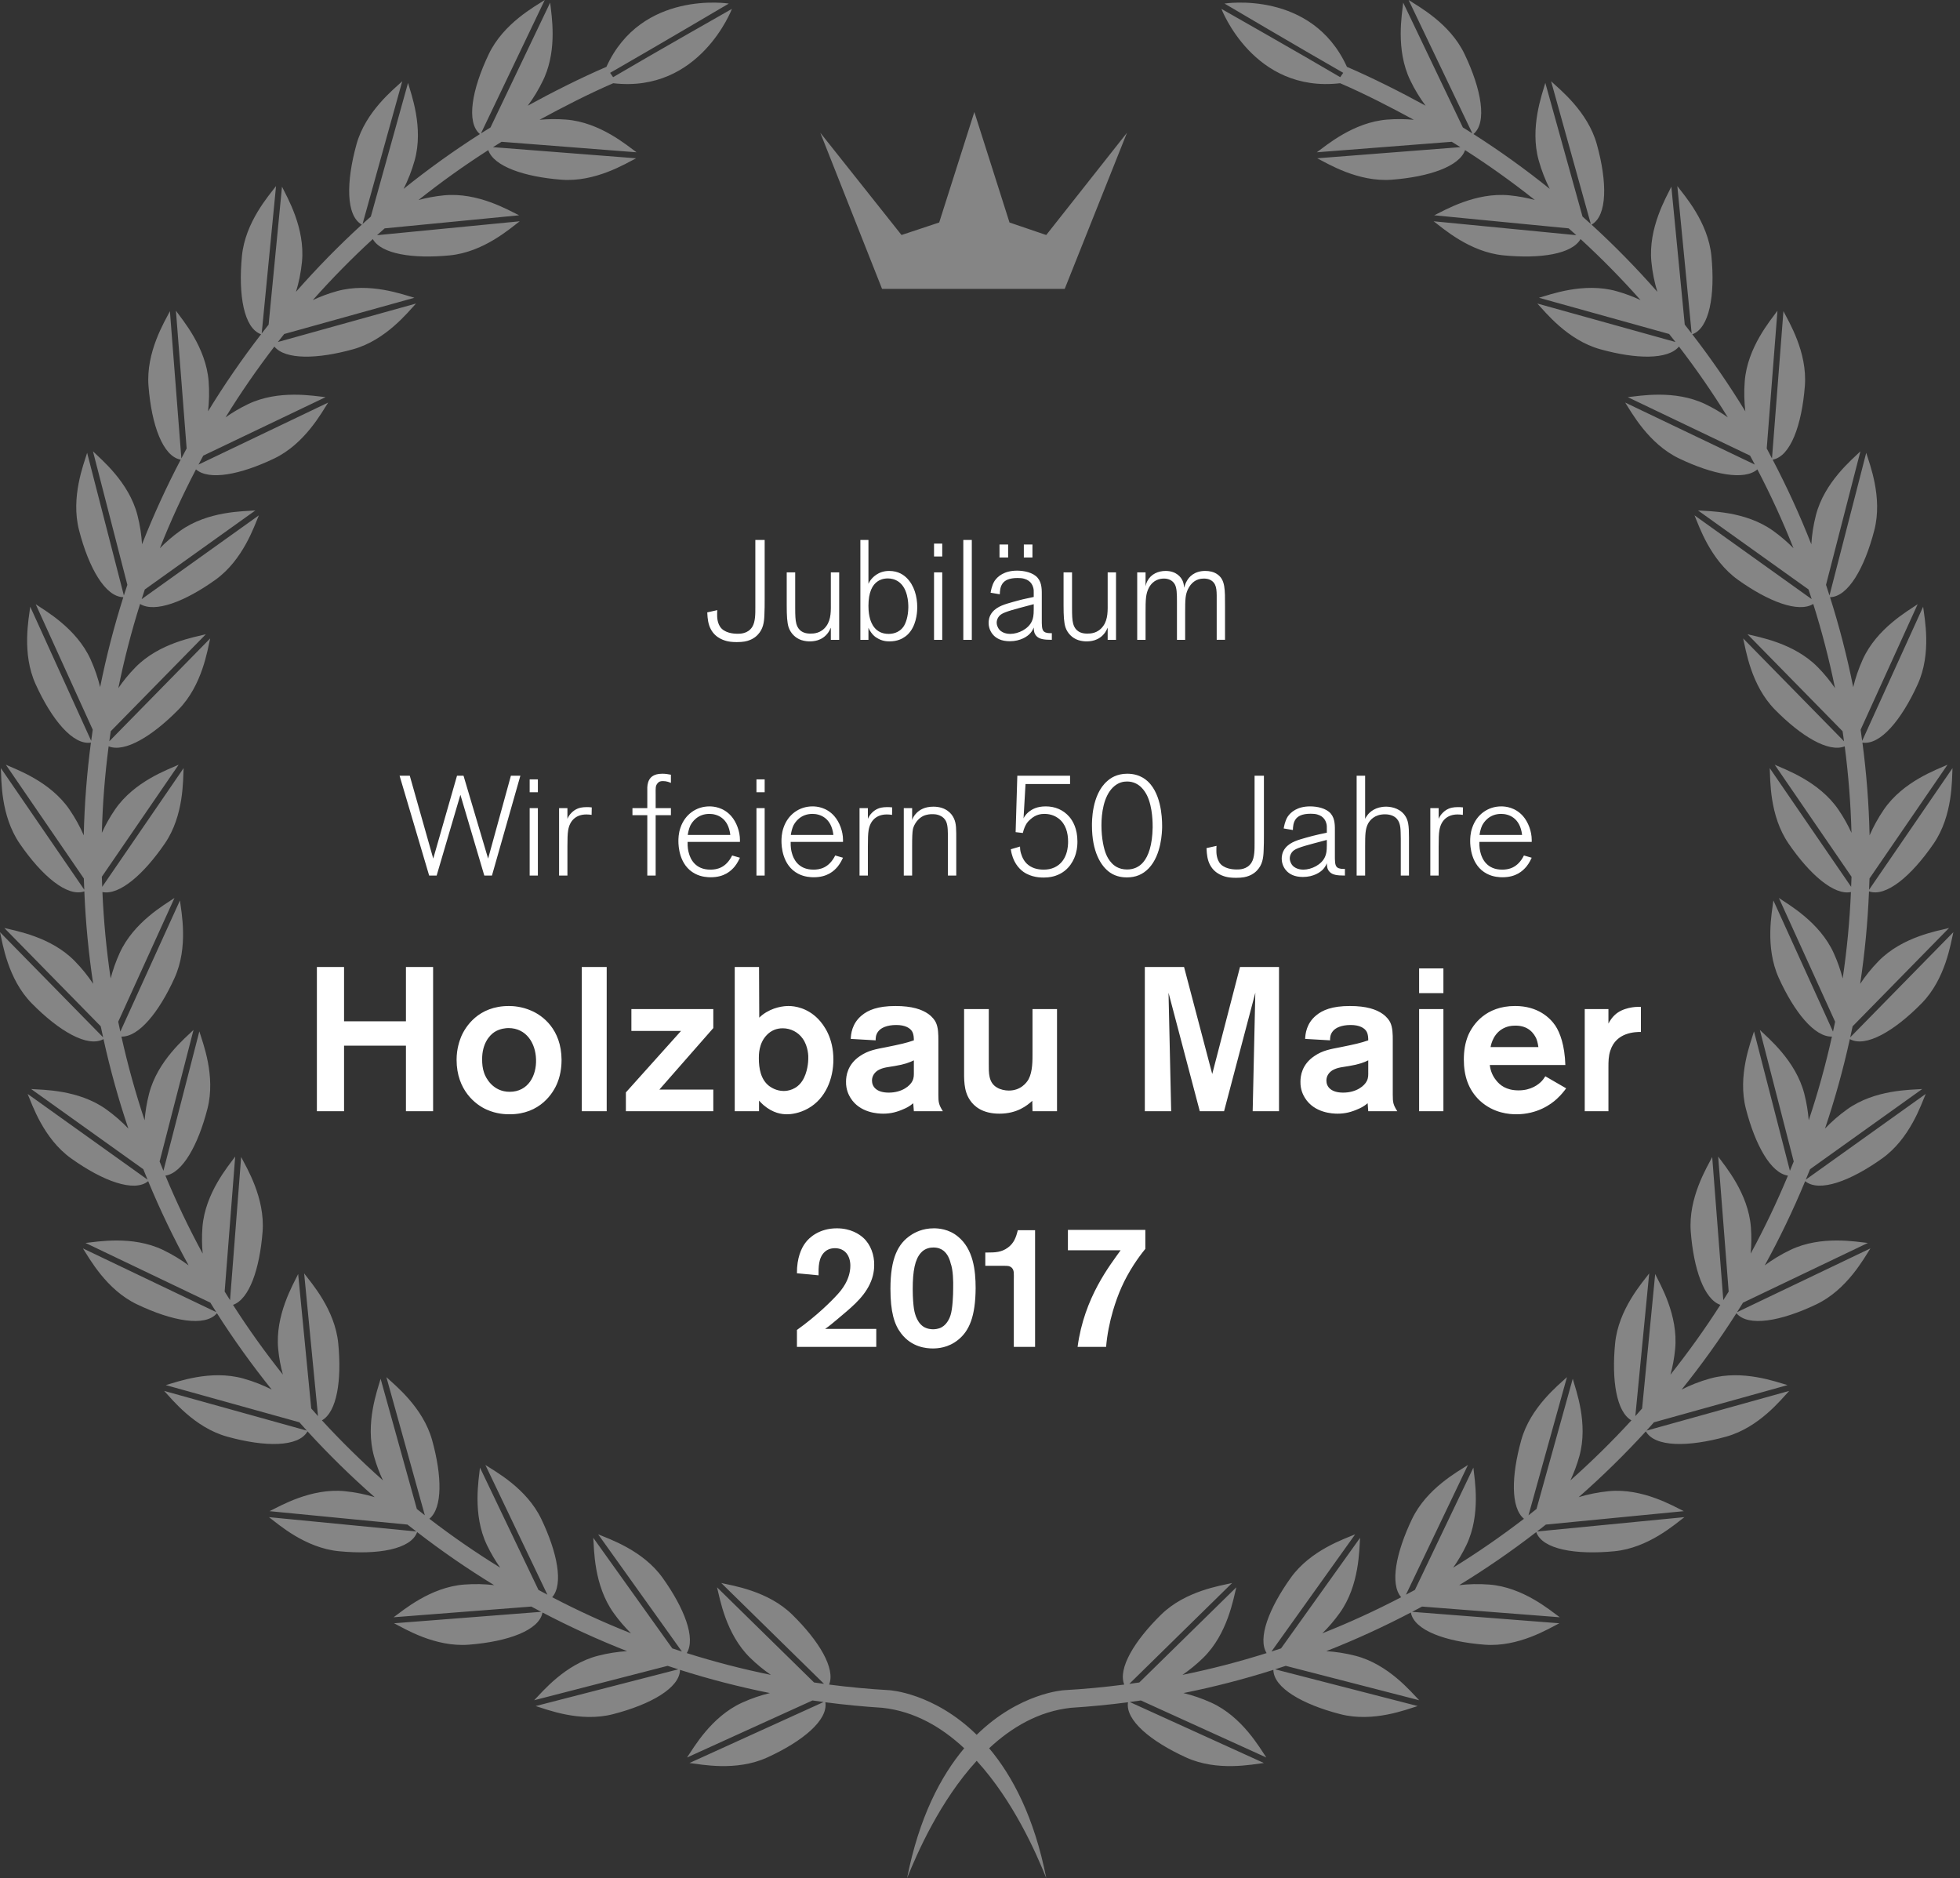 <svg xmlns="http://www.w3.org/2000/svg" width="167" height="160" viewBox="0 0 167 160">
    <rect x="0" y="0" width="167" height="160" fill="#333333" stroke="none"/>
    <g fill="#FFF" fill-rule="evenodd">
        <path d="M120.018 0c.828.542 3.514 1.983 4.767 4.605 1.441 3.016 1.945 5.825.758 6.816 2.255 1.437 4.424 2.997 6.501 4.668-.365-.724-.693-1.537-.94-2.425-.78-2.797.296-5.648.563-6.602l3.169 11.386c.237.21.474.419.707.632L132.16 6.924c.721.677 3.115 2.562 3.896 5.362.898 3.231.903 6.093-.45 6.851 1.972 1.803 3.843 3.715 5.606 5.722-.236-.776-.418-1.636-.507-2.554-.281-2.89 1.272-5.512 1.701-6.403l1.142 11.753c.199.25.394.5.588.753l-1.221-12.558c.592.792 2.623 3.066 2.904 5.958.325 3.336-.166 6.154-1.63 6.669 1.62 2.1 3.133 4.29 4.52 6.563-.093-.792-.12-1.656-.05-2.558.225-2.895 2.21-5.207 2.787-6.011l-.913 11.733c.152.281.3.566.448.85l.975-12.545c.445.882 2.051 3.474 1.826 6.372-.259 3.328-1.224 6.007-2.744 6.278 1.223 2.334 2.325 4.737 3.294 7.21.047-.785.17-1.624.392-2.484.725-2.811 3.082-4.743 3.79-5.436l-2.93 11.372c.1.302.198.604.295.908l3.131-12.153c.285.946 1.415 3.778.69 6.592-.83 3.22-2.238 5.682-3.774 5.706.793 2.5 1.454 5.055 1.976 7.661.183-.76.45-1.562.815-2.366 1.203-2.644 3.858-4.137 4.676-4.696l-4.86 10.69c.046.316.09.632.132.948l5.194-11.427c.117.982.74 3.967-.464 6.611-1.375 3.028-3.191 5.21-4.708 4.965.343 2.594.55 5.23.61 7.903.314-.722.717-1.47 1.22-2.204 1.644-2.395 4.517-3.403 5.42-3.813l-6.646 9.69c-.01.321-.024.64-.037.96l7.107-10.36c-.056.986.038 4.034-1.606 6.43-1.884 2.747-4.054 4.582-5.507 4.07-.11 2.664-.363 5.292-.753 7.876.431-.652.956-1.315 1.574-1.944 2.033-2.073 5.04-2.568 5.999-2.814l-8.217 8.377c-.064.316-.135.627-.203.94l8.787-8.96c-.227.964-.663 3.98-2.698 6.056-2.328 2.373-4.78 3.802-6.122 3.054-.571 2.594-1.276 5.139-2.117 7.622.539-.567 1.17-1.128 1.888-1.64 2.362-1.69 5.41-1.654 6.396-1.73l-9.556 6.83c-.118.299-.243.594-.365.89l10.22-7.303c-.39.907-1.344 3.803-3.708 5.493-2.71 1.937-5.376 2.918-6.565 1.94-1.02 2.462-2.169 4.857-3.442 7.172.637-.474 1.37-.927 2.184-1.316 2.619-1.253 5.613-.69 6.6-.593l-10.637 5.087c-.167.27-.336.54-.507.81l11.364-5.434c-.54.826-1.983 3.512-4.604 4.765-3.017 1.443-5.824 1.947-6.815.758-1.438 2.257-2.998 4.426-4.668 6.503.722-.367 1.537-.694 2.423-.94 2.799-.78 5.649.295 6.603.561l-11.386 3.17c-.21.236-.42.474-.633.708l12.158-3.384c-.677.72-2.564 3.115-5.364 3.894-3.231.9-6.092.905-6.85-.449-1.804 1.972-3.716 3.842-5.723 5.606.776-.236 1.636-.418 2.554-.508 2.891-.28 5.512 1.274 6.404 1.702l-11.754 1.143c-.249.197-.5.393-.752.588l12.557-1.221c-.792.592-3.066 2.622-5.958 2.904-3.336.324-6.153-.167-6.668-1.631-2.101 1.622-4.29 3.132-6.564 4.52.792-.094 1.656-.12 2.559-.05 2.895.225 5.207 2.21 6.01 2.786l-11.733-.911c-.28.152-.565.298-.848.448l12.543.975c-.882.445-3.474 2.05-6.371 1.824-3.327-.258-6.007-1.224-6.279-2.742-2.332 1.221-4.737 2.324-7.209 3.292.784.05 1.624.172 2.483.394 2.813.724 4.745 3.08 5.436 3.788l-11.372-2.93c-.3.1-.604.199-.907.296l12.153 3.13c-.947.285-3.778 1.417-6.591.692-3.221-.83-5.684-2.24-5.708-3.775-2.497.793-5.055 1.454-7.66 1.976.76.184 1.561.45 2.366.816 2.643 1.202 4.136 3.858 4.695 4.674l-10.69-4.86c-.316.047-.631.09-.947.133l11.427 5.195c-.982.117-3.966.738-6.612-.464-3.027-1.376-5.21-3.191-4.964-4.71-1.606.212-3.23.366-4.867.472-2.734.295-5.041 1.653-6.965 3.445 1.998 2.374 3.844 5.878 4.87 11.068-.85-2.107-2.787-6.562-5.931-9.997-3.144 3.435-5.082 7.89-5.933 9.997 1.027-5.19 2.874-8.694 4.87-11.068-1.923-1.792-4.23-3.15-6.963-3.445-1.638-.106-3.262-.26-4.868-.472.245 1.519-1.937 3.334-4.965 4.71-2.643 1.202-5.63.58-6.611.464l11.427-5.195c-.316-.042-.632-.086-.946-.133l-10.692 4.86c.56-.816 2.054-3.472 4.696-4.674.805-.366 1.606-.632 2.366-.816-2.605-.522-5.163-1.183-7.66-1.976-.023 1.536-2.487 2.946-5.707 3.775-2.813.725-5.645-.407-6.593-.692l12.154-3.13c-.304-.097-.607-.195-.908-.296l-11.372 2.93c.693-.708 2.624-3.064 5.436-3.788.859-.222 1.699-.345 2.483-.394-2.47-.968-4.875-2.07-7.209-3.292-.271 1.518-2.951 2.484-6.277 2.742-2.898.226-5.49-1.379-6.372-1.824l12.542-.975c-.282-.15-.566-.296-.846-.448l-11.735.911c.805-.576 3.116-2.56 6.01-2.786.903-.07 1.767-.044 2.56.05-2.274-1.388-4.463-2.898-6.564-4.52-.516 1.464-3.333 1.955-6.667 1.63-2.893-.281-5.168-2.311-5.959-2.903l12.558 1.221c-.252-.195-.505-.39-.754-.588l-11.752-1.143c.892-.428 3.513-1.983 6.404-1.702.918.09 1.776.272 2.553.508-2.008-1.764-3.92-3.634-5.721-5.606-.76 1.354-3.62 1.349-6.853.45-2.8-.78-4.685-3.175-5.363-3.895l12.159 3.384c-.215-.234-.424-.472-.634-.709l-11.386-3.169c.955-.266 3.804-1.34 6.602-.562.888.247 1.701.574 2.423.941-1.668-2.077-3.23-4.246-4.667-6.503-.991 1.189-3.798.685-6.816-.758-2.62-1.253-4.063-3.939-4.604-4.765l11.364 5.433c-.17-.269-.338-.54-.505-.81l-10.636-5.086c.984-.096 3.98-.66 6.598.593.813.39 1.546.842 2.185 1.316-1.274-2.315-2.424-4.71-3.444-7.171-1.188.977-3.855-.004-6.565-1.941-2.362-1.69-3.317-4.586-3.707-5.493l10.22 7.304c-.121-.297-.247-.592-.364-.89l-9.557-6.83c.986.075 4.035.04 6.396 1.729.718.512 1.349 1.073 1.89 1.64-.843-2.483-1.547-5.028-2.12-7.622-1.341.748-3.793-.681-6.122-3.054C.662 83.392.226 80.375 0 79.412l8.787 8.959c-.069-.313-.14-.624-.204-.94L.367 79.054c.96.246 3.964.74 5.998 2.814.617.63 1.143 1.292 1.574 1.944-.39-2.584-.643-5.212-.753-7.877-1.453.513-3.622-1.322-5.507-4.069C.036 69.47.129 66.422.073 65.436l7.108 10.36c-.015-.32-.028-.639-.038-.96l-6.645-9.69c.901.41 3.775 1.418 5.418 3.813.503.733.907 1.482 1.22 2.204.061-2.673.269-5.31.61-7.903-1.516.245-3.333-1.937-4.707-4.965-1.204-2.644-.58-5.63-.463-6.611L7.768 63.11c.042-.316.086-.632.134-.947l-4.86-10.69c.816.558 3.473 2.051 4.674 4.695.365.804.632 1.605.816 2.366.523-2.606 1.184-5.162 1.976-7.66-1.537-.025-2.944-2.488-3.773-5.707-.726-2.814.404-5.646.689-6.592l3.13 12.153c.097-.304.195-.606.297-.908l-2.93-11.372c.707.693 3.065 2.625 3.79 5.436.221.86.343 1.699.39 2.483.97-2.472 2.072-4.875 3.295-7.209-1.52-.271-2.486-2.95-2.744-6.278-.224-2.898 1.38-5.49 1.825-6.372l.976 12.544c.15-.283.295-.568.449-.849l-.912-11.733c.576.804 2.56 3.116 2.786 6.01.07.903.042 1.767-.05 2.56 1.386-2.274 2.899-4.463 4.518-6.564-1.464-.515-1.953-3.333-1.63-6.669.281-2.892 2.312-5.166 2.906-5.958l-1.223 12.558c.195-.252.39-.504.59-.753l1.14-11.753c.431.891 1.984 3.513 1.703 6.403-.09.918-.272 1.778-.509 2.554 1.764-2.007 3.634-3.919 5.606-5.722-1.353-.758-1.346-3.62-.45-6.851.781-2.8 3.175-4.685 3.896-5.362L30.891 19.08c.231-.213.47-.422.706-.632l3.169-11.386c.268.954 1.343 3.805.564 6.602-.249.888-.575 1.701-.942 2.425 2.08-1.671 4.247-3.23 6.502-4.668-1.187-.991-.684-3.8.758-6.816C42.902 1.983 45.587.542 46.415 0L40.98 11.364c.269-.171.54-.34.812-.506L46.876.223l.012.105c.116 1.041.575 3.764-.485 6.23l-.12.264c-.388.812-.84 1.545-1.315 2.182 2.055-1.129 4.523-2.374 6.693-3.306l.003.006C54.653-.88 62.099.304 62.099.304s-6.038 3.56-9.527 5.564l-.587.337c.087.123.173.246.255.37C55.566 4.612 62.363.756 62.363.756S59.637 7.946 52.25 7.09c-2.069.89-4.333 2.056-6.28 3.115.71-.065 1.467-.08 2.257-.018 2.896.224 5.206 2.21 6.011 2.787l-11.501-.895c-.247.151-.49.304-.733.457l12.196.949c-.883.445-3.475 2.05-6.372 1.824-3.162-.245-5.746-1.13-6.226-2.52-2.056 1.315-4.038 2.735-5.943 4.248.674-.181 1.399-.322 2.167-.396 2.893-.28 5.513 1.272 6.404 1.7l-11.454 1.114c-.217.192-.436.384-.65.58l12.157-1.184c-.794.592-3.066 2.623-5.96 2.904-3.146.306-5.832-.112-6.56-1.388-1.792 1.644-3.496 3.38-5.112 5.197.63-.292 1.317-.555 2.056-.761 2.797-.778 5.647.296 6.602.563l-11.092 3.087c-.183.228-.362.454-.542.682l11.772-3.277c-.678.721-2.564 3.117-5.363 3.896-3.049.848-5.77.902-6.706-.23-1.485 1.934-2.876 3.946-4.161 6.03.576-.405 1.219-.792 1.923-1.129 2.62-1.253 5.615-.69 6.6-.592l-10.42 4.982c-.138.253-.272.509-.406.763l11.047-5.284c-.54.827-1.982 3.514-4.603 4.767-2.868 1.372-5.55 1.896-6.66.925-1.135 2.176-2.166 4.415-3.076 6.715.506-.514 1.086-1.02 1.738-1.487 2.365-1.688 5.41-1.653 6.398-1.729l-9.42 6.732c-.092.273-.18.547-.267.822l9.986-7.138c-.39.91-1.345 3.804-3.708 5.495-2.597 1.855-5.155 2.836-6.413 2.055-.738 2.34-1.358 4.732-1.853 7.169.409-.598.894-1.2 1.461-1.776 2.032-2.073 5.039-2.569 5.997-2.814l-8.106 8.265c-.041.284-.081.568-.12.853l8.593-8.76c-.226.962-.663 3.98-2.695 6.054-2.235 2.278-4.586 3.69-5.957 3.138-.317 2.42-.513 4.877-.578 7.367.301-.655.67-1.328 1.125-1.988 1.642-2.395 4.515-3.403 5.418-3.813L8.677 74.69c.007.287.022.572.032.858l6.936-10.113c-.056.987.04 4.035-1.606 6.431-1.802 2.626-3.868 4.424-5.312 4.127.108 2.487.342 4.944.701 7.359.182-.698.432-1.427.765-2.158 1.2-2.645 3.856-4.138 4.673-4.697L10.073 87.04c.057.282.12.561.18.842l5.08-11.175c.117.981.74 3.966-.463 6.61-1.321 2.906-3.046 5.037-4.525 4.988.54 2.425 1.2 4.803 1.977 7.128.057-.72.177-1.483.379-2.26.723-2.813 3.079-4.745 3.788-5.436L13.6 98.946c.105.267.216.529.325.794l3.06-11.877c.284.948 1.415 3.778.69 6.592-.794 3.086-2.12 5.48-3.582 5.696.947 2.275 2.007 4.493 3.175 6.642-.065-.71-.08-1.468-.019-2.257.227-2.895 2.21-5.207 2.79-6.011l-.897 11.502c.15.245.304.489.459.731l.946-12.195c.446.883 2.05 3.474 1.826 6.372-.247 3.163-1.13 5.745-2.52 6.226 1.314 2.056 2.736 4.038 4.249 5.942-.183-.672-.324-1.4-.398-2.166-.28-2.891 1.272-5.512 1.7-6.405l1.114 11.454c.192.217.383.436.578.652l-1.182-12.158c.594.793 2.623 3.066 2.906 5.959.306 3.146-.113 5.833-1.39 6.56 1.645 1.792 3.381 3.497 5.199 5.114-.294-.628-.558-1.316-.763-2.055-.778-2.799.298-5.65.563-6.603l3.087 11.093c.226.18.454.361.682.539l-3.276-11.77c.72.676 3.115 2.563 3.895 5.363.848 3.047.902 5.768-.232 6.704 1.936 1.486 3.948 2.877 6.034 4.163-.406-.575-.793-1.22-1.13-1.924-1.254-2.62-.69-5.615-.594-6.6l4.984 10.42c.253.139.506.271.76.406l-5.282-11.048c.828.542 3.513 1.983 4.766 4.605 1.371 2.867 1.896 5.549.925 6.66 2.177 1.135 4.416 2.164 6.716 3.074-.513-.504-1.02-1.085-1.485-1.738-1.69-2.362-1.654-5.41-1.73-6.397l6.733 9.42.818.267-7.136-9.986c.91.39 3.806 1.345 5.493 3.708 1.857 2.596 2.84 5.157 2.057 6.412 2.34.738 4.732 1.36 7.169 1.856-.596-.41-1.2-.897-1.775-1.461-2.074-2.034-2.568-5.04-2.815-6l8.265 8.106c.285.043.569.081.853.12l-8.759-8.593c.962.227 3.978.663 6.053 2.698 2.279 2.234 3.69 4.584 3.14 5.955 1.693.222 3.406.38 5.135.48 0 0 3.777.21 7.437 3.799 3.66-3.588 7.435-3.799 7.435-3.799 1.73-.1 3.442-.258 5.137-.48-.551-1.37.861-3.721 3.139-5.955 2.075-2.035 5.091-2.471 6.053-2.698l-8.76 8.594c.285-.04.57-.078.853-.12l8.265-8.107c-.245.96-.74 3.966-2.813 6-.576.564-1.179 1.05-1.776 1.461 2.436-.496 4.829-1.118 7.169-1.856-.782-1.255.2-3.816 2.056-6.412 1.69-2.363 4.584-3.317 5.493-3.708l-7.136 9.986c.273-.089.547-.176.82-.268l6.732-9.419c-.075.988-.04 4.035-1.729 6.397-.466.653-.972 1.234-1.486 1.738 2.3-.91 4.539-1.94 6.716-3.075-.972-1.11-.447-3.792.924-6.659 1.254-2.622 3.94-4.063 4.766-4.605l-5.282 11.048c.254-.135.508-.267.761-.405l4.984-10.42c.096.984.66 3.978-.594 6.599-.337.705-.723 1.349-1.129 1.924 2.084-1.286 4.097-2.677 6.032-4.163-1.134-.936-1.08-3.657-.23-6.704.779-2.8 3.173-4.687 3.894-5.364l-3.277 11.771c.23-.178.456-.36.683-.54l3.087-11.092c.266.953 1.342 3.804.563 6.603-.206.739-.47 1.427-.762 2.055 1.818-1.617 3.553-3.322 5.198-5.113-1.276-.728-1.695-3.415-1.389-6.561.281-2.893 2.312-5.166 2.904-5.959l-1.181 12.158c.194-.216.385-.435.577-.652l1.114-11.454c.428.893 1.983 3.514 1.7 6.405-.074.767-.214 1.494-.396 2.166 1.513-1.904 2.934-3.886 4.25-5.942-1.392-.481-2.276-3.063-2.522-6.226-.225-2.898 1.38-5.49 1.826-6.372l.947 12.195c.154-.242.307-.486.457-.731l-.894-11.502c.577.804 2.562 3.116 2.787 6.011.061.789.048 1.548-.018 2.257 1.168-2.15 2.227-4.367 3.174-6.642-1.461-.216-2.787-2.61-3.582-5.696-.725-2.814.406-5.644.691-6.592l3.06 11.877c.108-.265.22-.527.324-.794l-2.887-11.208c.708.691 3.063 2.623 3.788 5.436.2.777.32 1.54.378 2.26.779-2.325 1.437-4.703 1.977-7.128-1.48.049-3.204-2.082-4.525-4.987-1.202-2.645-.58-5.63-.464-6.611l5.08 11.175c.06-.28.123-.56.18-.842l-4.792-10.544c.816.559 3.472 2.052 4.674 4.697.333.731.583 1.46.763 2.158.36-2.415.595-4.872.703-7.359-1.447.297-3.511-1.5-5.313-4.127-1.645-2.396-1.55-5.444-1.606-6.43l6.936 10.112c.01-.286.025-.57.033-.858l-6.545-9.544c.9.41 3.776 1.418 5.419 3.813.453.66.824 1.333 1.123 1.988-.065-2.49-.26-4.946-.576-7.367-1.373.551-3.722-.86-5.957-3.138-2.034-2.074-2.47-5.092-2.696-6.054l8.592 8.76c-.038-.285-.077-.57-.12-.853l-8.105-8.265c.958.245 3.964.74 5.998 2.814.566.575 1.052 1.178 1.461 1.776-.495-2.437-1.117-4.828-1.855-7.17-1.256.782-3.815-.2-6.412-2.054-2.364-1.69-3.318-4.586-3.707-5.495l9.984 7.138c-.087-.275-.175-.549-.266-.822l-9.419-6.732c.987.076 4.033.041 6.397 1.73.652.467 1.232.972 1.738 1.486-.91-2.3-1.941-4.54-3.076-6.715-1.11.971-3.791.447-6.66-.925-2.62-1.253-4.063-3.94-4.604-4.767l11.048 5.284c-.134-.254-.268-.51-.406-.763l-10.42-4.982c.985-.098 3.98-.661 6.6.592.705.337 1.348.724 1.924 1.13-1.286-2.085-2.676-4.097-4.163-6.032-.935 1.133-3.657 1.079-6.705.23-2.798-.778-4.685-3.174-5.362-3.895l11.77 3.277c-.178-.228-.359-.454-.54-.682l-11.092-3.087c.954-.267 3.805-1.341 6.602-.563.74.206 1.427.469 2.055.761-1.615-1.817-3.32-3.553-5.112-5.197-.727 1.276-3.414 1.694-6.56 1.388-2.893-.28-5.167-2.312-5.959-2.904l12.156 1.183c-.214-.195-.433-.387-.65-.579l-11.454-1.114c.891-.428 3.512-1.98 6.403-1.7.768.074 1.495.215 2.168.396-1.906-1.513-3.888-2.933-5.943-4.249-.48 1.391-3.063 2.276-6.227 2.521-2.896.226-5.489-1.379-6.371-1.824l12.196-.949c-.243-.153-.487-.306-.732-.457l-11.503.895c.806-.577 3.116-2.563 6.013-2.787.788-.062 1.547-.047 2.256.018-1.946-1.06-4.21-2.225-6.28-3.115-7.388.856-10.112-6.333-10.112-6.333s6.797 3.856 10.121 5.817c.082-.123.168-.246.257-.37-3.347-1.909-10.116-5.9-10.116-5.9s7.448-1.184 10.436 5.4l.002-.006c2.17.932 4.639 2.177 6.695 3.306-.476-.637-.929-1.37-1.317-2.182-1.253-2.62-.689-5.615-.592-6.6l-.001.001 5.086 10.635.406.251.405.255zm-37 9.541l2.996 9.413 3.13 1.066 6.88-8.712-5.306 13.302H75.155l-5.262-13.302 6.92 8.712 3.21-1.066 2.995-9.413z" opacity=".4"/>
        <path d="M96.6 107.747c-.839 1.31-1.324 2.43-1.767 3.902-.295 1.017-.501 2.047-.589 3.093h-2.429c.559-4.226 2.783-6.98 3.666-8.231H90.99v-1.739h6.597v1.62c-.353.427-.677.883-.987 1.355zm-10.219 6.995v-5.685c0-.544.044-.824-.161-1.044-.191-.193-.413-.178-.663-.178h-1.605v-1.134h.191c.634 0 1.178-.014 1.724-.411.529-.384.706-.884.853-1.488h1.473v9.94h-1.812zm-5.388-7.142c-.015-.088-.088-.339-.221-.589-.147-.251-.456-.737-1.237-.737-.206 0-.706.03-1.075.457-.501.56-.692 1.531-.692 3.092 0 .78.059 1.356.103 1.664.029.148.148 1.09.81 1.531.323.208.692.222.824.222.118 0 .457-.014.737-.177.501-.279.707-.883.751-1.031.176-.559.221-1.679.221-2.268.014-.604 0-1.589-.221-2.164zm.663 6.524c-.855.707-1.782.75-2.18.75-.53 0-1.797-.088-2.709-1.296-.574-.751-.898-1.826-.898-3.784 0-2.622.647-3.859 1.752-4.58.309-.207.971-.574 1.943-.574.369 0 1.266.044 2.062.707 1.296 1.06 1.502 2.856 1.502 4.388-.014 2.414-.545 3.637-1.472 4.389zm-13.754.618v-1.443c1.709-1.223 2.946-2.459 3.476-3.049.236-.265 1.075-1.178 1.075-2.43 0-.809-.427-1.487-1.311-1.487-.472 0-.736.192-.868.31-.56.514-.53 1.354-.53 2.002l-1.842-.176c-.014-1.297.384-2.151.708-2.578.323-.457 1.192-1.251 2.694-1.251 1.178 0 1.914.501 2.253.809.634.575.942 1.473.928 2.313 0 .294-.03.927-.383 1.649-.589 1.236-1.737 2.106-2.739 2.96-.354.295-.693.589-1.06.839h4.359v1.532h-6.76zm69.3-25.229c-.157.486-.157.922-.157 1.426v3.724h-2.019v-8.7h2.019v1.235c.139-.262.313-.521.522-.714.696-.678 1.827-.714 2.071-.714h.174v2.142c-.436 0-2.106 0-2.61 1.601zm-6.299-1.028c-.192-.417-.644-1.113-1.776-1.113-.452 0-.696.088-.87.157-.973.4-1.2 1.375-1.253 1.67h4.073s-.053-.418-.174-.714zm1.74 5.134c-.487.452-1.653 1.306-3.445 1.306-.557 0-1.932-.071-3.116-1.166-.992-.94-1.357-2.141-1.357-3.498 0-.731.104-1.428.383-2.089.383-.869 1.462-2.471 3.985-2.471 1.949 0 2.976 1.01 3.428 1.671.4.609.801 1.671.853 3.358h-6.439c.035.261.122.801.558 1.323.294.366.817.836 1.896.836 1.078 0 1.705-.505 1.983-.801.071-.07.174-.209.296-.4l1.775 1.027c-.139.19-.382.521-.8.904zm-11.729 1.044h2.07v-8.7h-2.07v8.7zm0-10.059h2.07V82.5h-2.07v2.104zm-4.333 5.726c-.347.174-.799.348-1.653.487-.47.087-.974.105-1.409.367-.296.191-.505.486-.505.869 0 .521.383 1.027 1.428 1.027 1.147 0 1.827-.592 2.017-.992.14-.279.122-.523.122-.801v-.957zm0 4.333l-.051-.678c-.331.279-.627.417-.801.488-.574.259-1.113.4-1.758.4-.417 0-1.983-.053-2.784-1.34-.139-.226-.399-.697-.383-1.392 0-.488.122-1.463 1.184-2.175.713-.489 1.392-.593 2.192-.749 1.288-.261 1.758-.366 2.401-.591 0-.227-.017-.506-.122-.714-.173-.331-.609-.593-1.374-.593-.8 0-1.305.243-1.531.54-.244.296-.226.644-.226.767l-2.124-.123c.018-.383.087-1.305.94-2.002.54-.452 1.357-.8 2.871-.8 1.428 0 2.263.296 2.802.679.365.262.557.556.627.696.226.453.226 1.062.226 1.55v4.628c0 .662.034.852.383 1.409h-2.472zm-9.848 0l.226-10.093-2.663 10.093h-2.07L99.563 84.57l.226 10.093h-2.245V82.377h3.342l2.401 9.119 2.367-9.119h3.323v12.286h-2.244zm-18.759 0l-.018-.887c-.434.4-1.288 1.097-2.801 1.097-1.445 0-2.159-.628-2.506-1.149-.557-.819-.504-1.81-.504-2.749v-5.012h2.104v4.698c0 .714-.034 1.565.697 1.984.278.174.679.26 1.009.26 1.01 0 1.514-.66 1.688-.973.349-.662.331-1.602.331-2.281v-3.688h2.088v8.7h-2.088zM77.865 90.33c-.349.174-.801.348-1.655.487-.469.087-.974.105-1.409.367-.296.191-.504.486-.504.869 0 .521.382 1.027 1.427 1.027 1.148 0 1.827-.592 2.018-.992.139-.279.123-.523.123-.801v-.957zm0 4.333l-.053-.678c-.331.279-.627.417-.801.488-.573.259-1.113.4-1.758.4-.417 0-1.983-.053-2.784-1.34-.139-.226-.399-.697-.383-1.392 0-.488.122-1.463 1.184-2.175.713-.489 1.393-.593 2.192-.749 1.288-.261 1.758-.366 2.403-.591 0-.227-.018-.506-.123-.714-.174-.331-.609-.593-1.374-.593-.801 0-1.306.243-1.532.54-.244.296-.226.644-.226.767l-2.123-.123c.017-.383.087-1.305.939-2.002.54-.452 1.358-.8 2.871-.8 1.428 0 2.263.296 2.803.679.365.262.557.556.626.696.227.453.227 1.062.227 1.55v4.628c0 .662.034.852.382 1.409h-2.47zm-9.467-6.178c-.383-.556-1.027-.886-1.705-.886-.54 0-.992.191-1.359.573-.695.714-.677 1.706-.677 1.984 0 .853.156 1.811.887 2.367.174.122.609.417 1.236.417.33 0 1.095-.104 1.583-.87.452-.695.505-1.652.505-1.844.017-.227 0-1.079-.47-1.741zm.47 5.935c-.766.434-1.48.505-1.81.505-.452 0-1.184-.088-2.002-.783-.139-.123-.261-.245-.383-.383v.904h-2.07V82.377h2.07l.018 4.316c.087-.087.191-.174.278-.244.87-.66 1.828-.748 2.21-.748.523 0 1.584.14 2.524 1.097.522.539 1.305 1.636 1.305 3.463 0 1.635-.661 3.324-2.14 4.159zm-15.54.243v-1.601l4.699-5.238h-4.23v-1.861h6.979v1.618l-4.594 5.238h4.594v1.844h-7.448zm-3.758 0h2.123V82.377H49.57v12.286zm-6.247-7.082c-.192 0-.713.034-1.184.331-.452.295-1.06 1.009-1.06 2.314 0 .417.034.783.173 1.184.139.417.748 1.6 2.175 1.6 1.584 0 2.297-1.392 2.245-2.766-.035-1.358-.817-2.663-2.349-2.663zm4.176 4.645c-.348.888-1.478 2.699-4.072 2.699-.365 0-1.114-.019-1.966-.4-.905-.401-2.558-1.62-2.558-4.247 0-.94.26-1.635.383-1.949.365-.869 1.479-2.628 4.072-2.628.331 0 1.096.035 1.914.4.939.4 2.557 1.566 2.575 4.177 0 .314-.018 1.132-.348 1.948zm-12.911 2.437v-5.585h-5.273v5.585H27V82.377h2.315v4.629h5.273v-4.629h2.314v12.286h-2.314zm93.317-25.328c-1 0-1.47.686-1.627 1-.109.241-.181.543-.217.795h3.627c-.168-1.483-1.156-1.795-1.783-1.795zm2.157 4.482c-.314.374-.88.917-2.049.917-.204 0-.783-.013-1.325-.301-1.374-.712-1.423-2.398-1.423-2.772 0-.193 0-.663.182-1.169.373-1.085 1.313-1.796 2.47-1.796.349 0 1.18.072 1.843.82.458.517.748 1.326.748 2.025v.18h-4.459c-.012.469.048.759.109.963.12.459.53 1.411 1.843 1.399.506 0 1.302-.12 1.844-1.205l.663.192c-.06.121-.205.448-.446.747zm-5.422-4.398c-.144-.024-.277-.036-.445-.036-.88 0-1.422.518-1.555 1.361-.049.303-.061.689-.061 1.362v2.483h-.71v-5.747h.71v.915c.037-.096.097-.204.157-.289.073-.109.314-.409.676-.567.156-.073.409-.144.819-.144.096 0 .217 0 .422.024l-.013.638zm-5.288 5.17v-3.133c0-.181-.012-.361-.012-.555-.012-.566-.085-1.12-.663-1.397-.217-.097-.433-.133-.675-.133-.88 0-1.277.494-1.446.808-.228.457-.241.927-.241 1.927v2.483h-.723v-8.507h.723v3.675c.013-.036.097-.193.193-.313.205-.277.698-.724 1.591-.724.253 0 1.084.048 1.578.711.325.434.374.904.374 1.917v3.241h-.699zm-6.301-3.036l-.361.096c-1.121.301-2.085.53-2.435.784-.217.156-.361.421-.361.699 0 .191.085.36.108.409.265.53.916.542 1.049.542.698 0 1.555-.422 1.844-1.085.108-.24.156-.482.156-1.012v-.433zm.253 2.735c-.228-.229-.24-.471-.253-.747-.072.18-.169.349-.302.494-.228.265-.831.674-1.735.674-.734 0-1.132-.252-1.373-.494-.145-.144-.434-.518-.434-1.072 0-.168.025-.554.314-.905.433-.529 1.144-.697 1.77-.879.362-.095.724-.204 1.085-.277l.675-.144v-.302c0-.217.013-.337-.06-.554-.12-.374-.446-.772-1.314-.76-.734 0-1.108.205-1.301.494-.18.278-.205.579-.217.893l-.783-.133c.024-.12.096-.614.337-1 .266-.397.831-.88 1.916-.88.579 0 1.362.146 1.76.614.386.459.349 1.074.349 1.628v1.843c0 .554-.012.94.193 1.109.181.145.47.133.662.133v.566c-.674 0-1.048-.06-1.289-.301zm-5.638-1.796c-.023.614-.108 1.181-.554 1.651-.109.121-.325.326-.699.469-.241.097-.542.169-1.096.169-.446 0-.711-.047-.892-.096-.349-.096-1.133-.362-1.458-1.313-.157-.458-.157-1.012-.169-1.12l.856-.193c-.013.12-.013.24-.013.374 0 .131-.023.793.386 1.205.458.445 1.241.433 1.362.433.192 0 .867.012 1.241-.579.278-.433.265-1.169.265-1.65v-5.76h.796v4.988c0 .483 0 .951-.025 1.422zm-9.938-4.735c-.145-.278-.614-1.181-1.699-1.181-.266 0-.747.047-1.217.518-.783.783-.964 2.193-.964 3.216 0 1.146.216 2.025.386 2.436.095.252.264.541.47.758.18.205.589.567 1.325.567.554 0 1.024-.205 1.374-.615.445-.518.783-1.458.807-2.964 0-.242.024-1.699-.482-2.735zm.156 6.206c-.517.541-1.121.783-1.88.783-.241 0-.867-.025-1.422-.411-.806-.554-1.542-1.819-1.542-3.987 0-.289-.048-2.64 1.302-3.809.265-.241.807-.626 1.698-.626 1.133 0 1.724.578 2.001.915 1.037 1.266.976 3.387.976 3.688-.012.301-.036 2.29-1.133 3.447zm-6.216-1.254c-.108.397-.505 1.482-1.722 1.892-.168.06-.519.157-1 .157-.265 0-1.061 0-1.759-.494-.374-.278-.904-.82-1.062-1.916l.785-.23c0 .181.023.338.036.398.035.157.156.687.542 1.061.397.373.891.506 1.433.506.338 0 .627-.048.941-.193 1.133-.542 1.144-1.892 1.144-2.194 0-.734-.193-1.506-.819-1.975-.192-.145-.591-.386-1.193-.386-.265 0-.735.036-1.205.47-.061.048-.206.18-.326.362-.108.181-.217.397-.313.795l-.614-.072.144-4.808h4.494v.71h-3.795l-.169 2.929c.145-.314.373-.495.471-.579.253-.192.662-.446 1.421-.446.784 0 1.495.289 2.013.892.289.337.686 1 .686 2.085 0 .18 0 .579-.133 1.036zm-10.902 1.88v-2.988c0-.772 0-1.23-.133-1.568-.12-.301-.325-.433-.433-.494-.326-.191-.652-.18-.785-.18-.131 0-.445.012-.758.157-.422.205-.759.663-.868 1.096-.06.278-.072.772-.072 1.458v2.519h-.711v-5.747h.711v1.023c.048-.144.132-.374.409-.639.23-.216.64-.506 1.399-.506 1.072 0 1.566.59 1.747.988.217.459.205.916.205 1.893v2.988h-.711zm-4.76-5.17c-.143-.024-.276-.036-.445-.036-.88 0-1.422.518-1.554 1.361-.049.303-.06.689-.06 1.362v2.483h-.711v-5.747h.711v.915c.036-.096.095-.204.156-.289.072-.109.313-.409.675-.567.156-.073.41-.144.82-.144.096 0 .216 0 .421.024l-.013.638zm-6.782-.084c-1 0-1.47.686-1.626 1-.109.241-.182.543-.218.795h3.628c-.169-1.483-1.157-1.795-1.784-1.795zm2.157 4.482c-.313.374-.88.917-2.049.917-.204 0-.782-.013-1.325-.301-1.374-.712-1.422-2.398-1.422-2.772 0-.193 0-.663.181-1.169.373-1.085 1.313-1.796 2.47-1.796.349 0 1.181.072 1.843.82.459.517.749 1.326.749 2.025v.18h-4.459c-.012.469.047.759.108.963.121.459.53 1.411 1.844 1.399.506 0 1.301-.12 1.843-1.205l.664.192c-.061.121-.206.448-.447.747zm-6.927.772h.699v-5.747h-.699v5.747zm0-7.098h.699v-1.097h-.699v1.097zm-4.011 1.844c-1 0-1.47.686-1.627 1-.109.241-.181.543-.217.795h3.627c-.168-1.483-1.156-1.795-1.783-1.795zm2.157 4.482c-.313.374-.88.917-2.049.917-.204 0-.783-.013-1.325-.301-1.374-.712-1.423-2.398-1.423-2.772 0-.193 0-.663.182-1.169.373-1.085 1.312-1.796 2.469-1.796.35 0 1.181.072 1.844.82.458.517.748 1.326.748 2.025v.18h-4.459c-.012.469.048.759.109.963.12.459.53 1.411 1.843 1.399.506 0 1.302-.12 1.843-1.205l.664.192c-.061.121-.205.448-.446.747zm-6.735-4.373v5.145h-.712v-5.145h-1.265v-.602h1.265v-1.098c0-.614-.024-.782.073-1.108.12-.362.397-.723 1.204-.723.277 0 .47.035.735.084v.699c-.12-.049-.349-.157-.686-.157-.241 0-.35.072-.422.157-.228.229-.192.457-.192.988v1.158h1.3v.602h-1.3zm-5.457-.025c-.145-.024-.278-.036-.447-.036-.879 0-1.421.518-1.553 1.361-.049.303-.061.689-.061 1.362v2.483h-.711v-5.747h.711v.915c.036-.096.097-.204.156-.289.073-.109.314-.409.676-.567.156-.073.409-.144.819-.144.096 0 .216 0 .422.024l-.012.638zm-5.278 5.17h.699v-5.747h-.699v5.747zm0-7.098h.699v-1.097h-.699v1.097zm-3.214 7.098h-.651l-2.037-6.881-2.024 6.881h-.638l-2.52-8.507h.868l2 7.061 2.026-7.061h.554l2.096 7.061 1.941-7.061h.807l-2.422 8.507zm61.752-20.082v-3.122c0-.989.048-1.542-.398-1.892-.277-.205-.59-.205-.711-.205-.639 0-1.084.362-1.35.929-.216.457-.228.904-.228 1.891v2.399h-.699v-3.194c0-.759-.012-1.216-.181-1.531-.193-.348-.555-.494-.928-.494-.313 0-.903.085-1.277.771-.277.519-.289 1.026-.289 2.134v2.314h-.711v-5.748h.711v1.192c.012-.072.059-.277.156-.458.314-.591.916-.855 1.555-.855.916 0 1.325.542 1.458.868.048.12.096.276.12.566.085-.313.157-.458.229-.579.181-.337.626-.855 1.567-.855.361 0 .735.073 1.036.29.675.468.65 1.289.65 2.748v2.831h-.71zm-9.29 0V53.47c-.095.217-.168.338-.228.423-.53.734-1.301.746-1.603.746-.096 0-.385-.012-.675-.109-.518-.169-.927-.59-1.096-1.108-.121-.398-.156-.941-.156-1.844v-2.819h.722v2.976c0 .699.012 1.073.097 1.398.096.348.349.843 1.192.843.289 0 .905-.012 1.362-.638.434-.591.385-1.362.385-2.062v-2.517h.711v5.748h-.711zm-7.143-7.014h.734v-1.108h-.734v1.108zm-2.073 0h.735v-1.108h-.735v1.108zm2.916 3.977l-.362.096c-1.12.301-2.085.531-2.433.784-.217.157-.362.42-.362.699 0 .192.084.361.109.409.264.531.916.543 1.048.543.699 0 1.554-.423 1.843-1.085.109-.24.157-.482.157-1.012v-.434zm.252 2.736c-.228-.23-.24-.471-.252-.748-.072.181-.168.35-.301.494-.229.266-.831.675-1.736.675-.734 0-1.132-.252-1.374-.494-.144-.144-.433-.518-.433-1.073 0-.167.024-.553.313-.904.434-.529 1.146-.698 1.772-.88.362-.094.723-.204 1.085-.276l.674-.145v-.301c0-.217.012-.337-.06-.554-.12-.374-.446-.772-1.314-.76-.735 0-1.108.205-1.301.494-.181.278-.204.579-.217.893l-.783-.134c.024-.12.095-.614.337-1 .265-.396.832-.879 1.917-.879.578 0 1.361.145 1.758.614.386.457.35 1.074.35 1.627v1.844c0 .554-.012.94.192 1.109.182.144.47.132.664.132v.567c-.675 0-1.049-.061-1.291-.301zm-6.252.301h.724V46h-.724v8.507zm-2.494 0h.699v-5.748h-.699v5.748zm0-7.099h.699v-1.097h-.699v1.097zm-2.311 3.291c-.302-1.181-1.097-1.423-1.627-1.423-.434 0-.711.146-.856.242-.458.301-.795.927-.795 2.097 0 .529.072.866.132 1.084.097.35.422 1.302 1.579 1.302.253 0 .879-.037 1.29-.64.18-.276.385-.819.397-1.614 0-.169 0-.591-.12-1.048zm.301 3.085c-.181.252-.385.409-.482.469-.218.157-.627.386-1.302.386-.228 0-.651-.012-1.121-.326-.084-.046-.277-.192-.445-.432-.097-.122-.169-.254-.229-.4v1.026h-.687V46h.687v3.734c.036-.084.084-.156.132-.241.194-.288.7-.855 1.627-.855.808 0 1.253.362 1.482.579.663.638.917 1.614.917 2.506 0 .241-.013 1.29-.579 2.061zm-6.783.723V53.47c-.096.217-.169.338-.229.423-.529.734-1.301.746-1.603.746-.096 0-.385-.012-.674-.109-.518-.169-.928-.59-1.097-1.108-.12-.398-.156-.941-.156-1.844v-2.819h.722v2.976c0 .699.013 1.073.097 1.398.097.348.35.843 1.193.843.288 0 .904-.012 1.362-.638.433-.591.385-1.362.385-2.062v-2.517h.711v5.748h-.711zm-5.662-2.097c-.023.614-.108 1.181-.554 1.65-.109.122-.326.327-.699.47-.241.097-.543.17-1.096.17-.447 0-.712-.049-.892-.097-.35-.096-1.133-.362-1.458-1.313-.157-.458-.157-1.012-.169-1.12l.856-.194c-.013.121-.013.241-.013.374 0 .131-.025.794.386 1.205.458.446 1.241.434 1.362.434.192 0 .867.012 1.241-.579.278-.434.265-1.169.265-1.651V46h.795v4.987c0 .483 0 .952-.024 1.423z"/>
    </g>
</svg>

